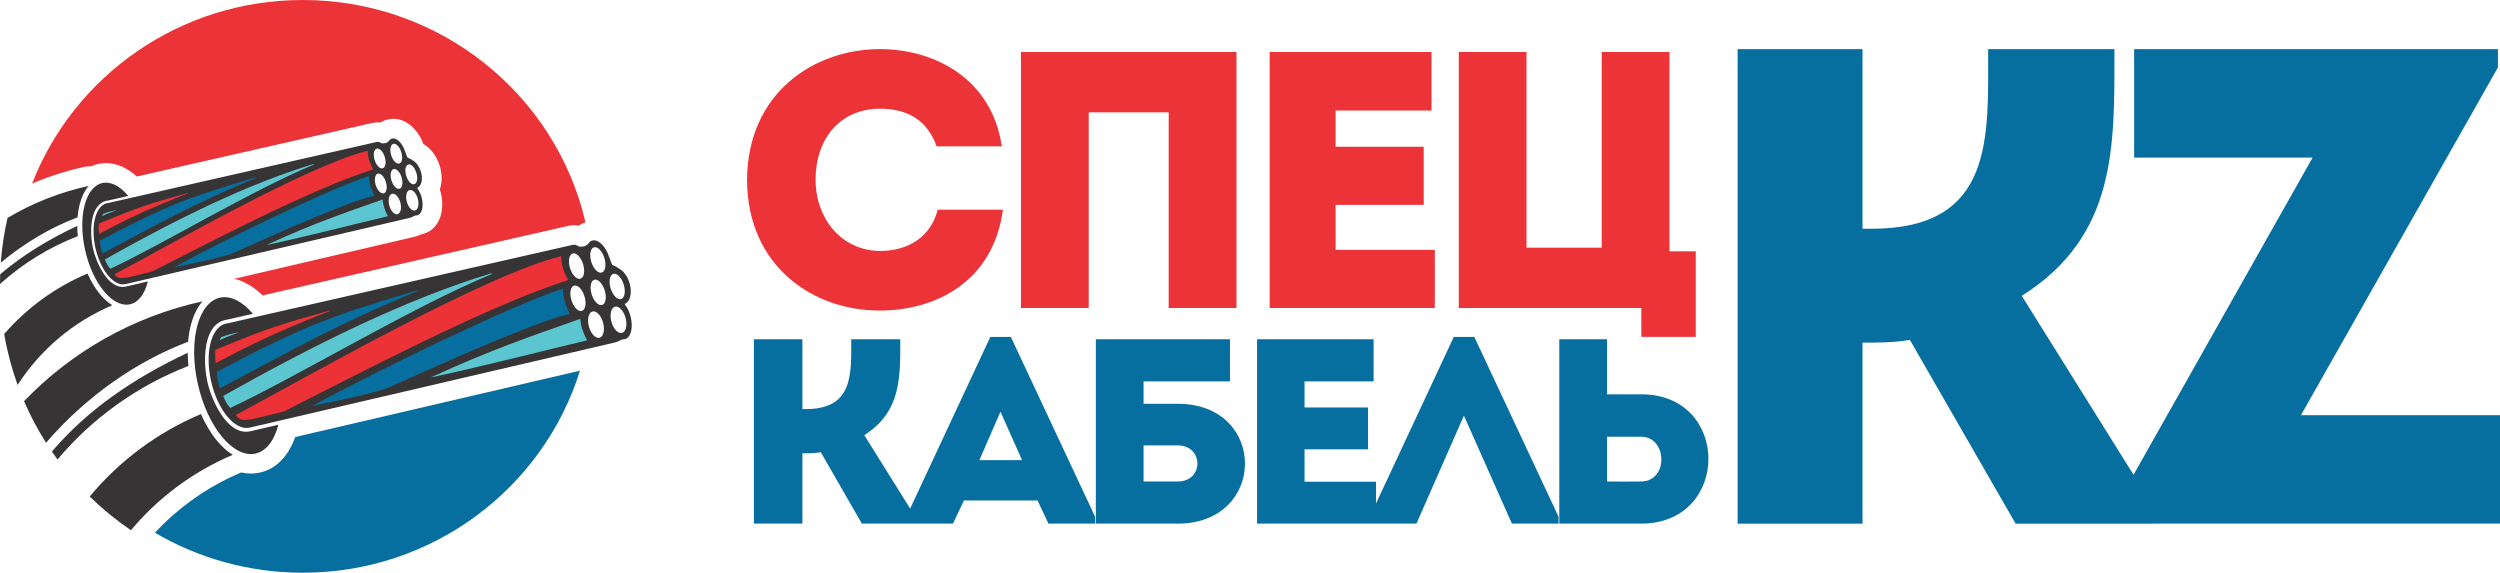 <svg width="275" height="63" viewBox="0 0 275 63" fill="none" xmlns="http://www.w3.org/2000/svg">
<path fill-rule="evenodd" clip-rule="evenodd" d="M14.275 33.476C12.39 33.867 10.19 31.197 9.363 27.512C8.537 23.828 9.395 20.522 11.282 20.13C12.215 19.936 13.226 20.493 14.108 21.552L11.877 22.059C11.825 22.064 11.774 22.072 11.723 22.082C11.645 22.098 11.569 22.121 11.495 22.149C9.755 22.811 9.912 25.92 10.229 27.336C10.549 28.764 11.864 31.933 13.834 31.524L16.267 30.957C15.925 32.327 15.233 33.277 14.275 33.476L14.275 33.476Z" fill="#373435"/>
<path fill-rule="evenodd" clip-rule="evenodd" d="M0.46 36.737C2.935 33.89 6.061 31.596 9.629 30.091C9.991 30.913 10.445 31.695 10.995 32.363C11.367 32.814 11.827 33.258 12.348 33.578C8.027 35.411 4.414 38.498 1.938 42.345C1.285 40.543 0.788 38.669 0.46 36.737ZM0 31.243C0 30.883 0.009 30.525 0.021 30.167C2.453 28.095 5.285 26.359 8.499 24.844C8.502 25.221 8.522 25.6 8.56 25.975C5.367 27.212 2.476 29.012 0 31.243ZM0.087 28.895C0.21 27.214 0.459 25.568 0.828 23.967C3.546 22.354 6.55 21.149 9.761 20.447C9.269 21.006 8.955 21.749 8.773 22.45C8.651 22.918 8.573 23.405 8.533 23.901C5.575 25.026 2.688 26.725 0.087 28.895V28.895Z" fill="#373435"/>
<path fill-rule="evenodd" clip-rule="evenodd" d="M13.777 31.257C12.519 31.518 11.05 29.736 10.499 27.277C9.975 24.941 10.465 22.834 11.595 22.404L11.594 22.404L11.596 22.403C11.656 22.381 11.717 22.362 11.779 22.35C11.827 22.34 11.874 22.334 11.922 22.329L41.231 15.664C41.415 15.621 41.511 15.574 41.701 15.627C41.798 15.654 41.896 15.703 41.991 15.772C42.516 15.756 42.444 15.752 42.739 15.561C42.826 15.407 42.944 15.298 43.093 15.251C43.599 15.091 44.256 15.721 44.559 16.657C44.954 17.716 44.64 17.088 45.56 17.747C45.874 17.973 46.157 18.392 46.306 18.907C46.509 19.604 46.402 20.263 46.075 20.548C45.832 20.76 45.821 20.557 46.043 20.92C46.182 21.146 46.3 21.418 46.38 21.719C46.635 22.668 46.425 23.548 45.91 23.682C45.865 23.694 45.819 23.699 45.772 23.699C45.548 23.7 45.398 23.887 45.086 23.96L13.837 31.243L13.777 31.257L13.777 31.257ZM45.655 23.149C45.32 23.237 44.914 22.806 44.748 22.186C44.582 21.566 44.718 20.993 45.054 20.905C45.39 20.818 45.796 21.249 45.962 21.869C46.128 22.488 45.991 23.062 45.655 23.149ZM43.732 23.561C43.397 23.649 42.99 23.217 42.824 22.598C42.658 21.978 42.795 21.405 43.13 21.317C43.466 21.229 43.873 21.661 44.039 22.281C44.205 22.9 44.067 23.474 43.732 23.561ZM45.583 20.254C45.277 20.354 44.877 19.953 44.689 19.358C44.501 18.763 44.596 18.2 44.902 18.099C45.209 17.999 45.609 18.4 45.797 18.995C45.985 19.59 45.89 20.153 45.583 20.254ZM43.959 20.757C43.653 20.858 43.252 20.456 43.063 19.861C42.875 19.266 42.972 18.702 43.278 18.602C43.584 18.502 43.984 18.903 44.172 19.497C44.36 20.092 44.265 20.656 43.959 20.757ZM42.227 21.262C41.921 21.363 41.52 20.961 41.332 20.367C41.144 19.771 41.239 19.208 41.546 19.107C41.852 19.007 42.252 19.408 42.441 20.003C42.629 20.598 42.533 21.162 42.227 21.262ZM43.928 17.984C43.622 18.084 43.221 17.684 43.033 17.089C42.845 16.493 42.941 15.929 43.247 15.829C43.553 15.729 43.954 16.13 44.141 16.725C44.33 17.32 44.234 17.884 43.928 17.984ZM42.107 18.512C41.801 18.612 41.401 18.211 41.213 17.616C41.024 17.021 41.12 16.457 41.426 16.357C41.732 16.256 42.133 16.657 42.321 17.252C42.509 17.847 42.413 18.411 42.107 18.512Z" fill="#373435"/>
<path fill-rule="evenodd" clip-rule="evenodd" d="M42.668 23.783C38.315 24.818 34.435 25.831 29.644 26.886C29.241 26.975 29.203 27.001 29.608 26.816C34.365 24.637 37.785 23.453 42.085 21.945C42.127 22.548 42.331 23.15 42.668 23.783H42.668Z" fill="#5CC6D0"/>
<path fill-rule="evenodd" clip-rule="evenodd" d="M41.198 21.518C38.133 22.246 31.157 25.37 25.436 27.93C22.955 28.666 20.854 29.03 19.436 29.343C19.034 29.431 19.011 29.486 19.4 29.272C24.463 26.492 36.245 20.761 40.604 19.359C40.584 20.109 40.861 20.885 41.198 21.518Z" fill="#076F9F"/>
<path fill-rule="evenodd" clip-rule="evenodd" d="M41.05 18.632C34.161 20.79 22.42 26.999 16.721 29.867C14.429 30.418 14.202 30.543 13.363 30.594C12.953 30.619 12.507 30.215 12.694 30.123C18.12 27.242 33.912 18.154 40.455 16.584C40.435 17.334 40.712 18 41.05 18.632L41.05 18.632Z" fill="#ED3237"/>
<path fill-rule="evenodd" clip-rule="evenodd" d="M34.514 18.111C27.758 20.891 17.899 26.869 12.143 29.564C11.816 29.21 11.777 29.088 11.533 28.538C19.442 24.087 27.195 20.254 34.493 18.041C34.526 18.07 34.519 18.078 34.514 18.111Z" fill="#5CC6D0"/>
<path fill-rule="evenodd" clip-rule="evenodd" d="M28.138 19.579C21.381 22.358 17.104 24.777 11.261 27.895C11.104 27.298 11.026 27.107 10.982 26.473C18.911 22.309 20.817 21.721 28.116 19.508C28.149 19.537 28.142 19.546 28.138 19.579H28.138Z" fill="#076F9F"/>
<path fill-rule="evenodd" clip-rule="evenodd" d="M20.685 21.269C16.752 22.793 14.224 23.958 10.89 25.737C10.845 25.294 10.841 25.059 10.854 24.6C15.356 22.724 16.633 22.35 20.672 21.229C20.69 21.245 20.687 21.25 20.685 21.269V21.269Z" fill="#EC3337"/>
<path fill-rule="evenodd" clip-rule="evenodd" d="M12.881 23.102C12.268 23.34 11.841 23.466 11.328 23.733C11.271 23.762 11.251 23.786 11.267 23.694C11.275 23.651 11.3 23.601 11.359 23.51C11.88 23.303 12.339 23.204 12.879 23.096C12.882 23.098 12.881 23.099 12.881 23.102Z" fill="#5CC6D0"/>
<path fill-rule="evenodd" clip-rule="evenodd" d="M28.075 49.897C25.65 50.401 22.823 46.968 21.76 42.23C20.697 37.492 21.801 33.242 24.226 32.738C25.412 32.492 26.694 33.188 27.818 34.516L24.984 35.161C24.915 35.167 24.848 35.177 24.78 35.191C24.678 35.213 24.577 35.242 24.479 35.28C22.206 36.145 22.399 40.162 22.815 42.016C23.235 43.889 24.944 47.98 27.52 47.445L30.621 46.722C30.176 48.449 29.292 49.645 28.075 49.897L28.075 49.897Z" fill="#373435"/>
<path fill-rule="evenodd" clip-rule="evenodd" d="M9.867 54.618C13.116 50.714 17.297 47.574 22.103 45.547C22.568 46.605 23.152 47.61 23.86 48.469C24.337 49.05 24.928 49.62 25.598 50.031C21.207 51.895 17.384 54.764 14.403 58.328C12.781 57.224 11.263 55.982 9.867 54.618H9.867ZM6.325 50.542C6.115 50.256 5.908 49.968 5.708 49.676C9.583 45.125 14.589 41.659 20.65 38.801C20.653 39.286 20.68 39.773 20.727 40.255C15.058 42.452 10.128 46.029 6.325 50.542H6.325ZM5.067 48.703C4.144 47.251 3.332 45.722 2.645 44.128C7.82 38.744 14.587 34.828 22.272 33.148C21.639 33.867 21.236 34.822 21.002 35.724C20.845 36.325 20.745 36.951 20.693 37.59C14.961 39.769 9.437 43.625 5.067 48.703H5.067Z" fill="#373435"/>
<path fill-rule="evenodd" clip-rule="evenodd" d="M27.434 47.044C25.816 47.38 23.929 45.089 23.219 41.927C22.545 38.925 23.176 36.215 24.627 35.662V35.662L24.63 35.661C24.706 35.633 24.785 35.609 24.866 35.592C24.926 35.58 24.987 35.572 25.049 35.566L62.733 26.995C62.968 26.941 63.092 26.881 63.337 26.948C63.461 26.983 63.587 27.046 63.71 27.135C64.384 27.115 64.292 27.109 64.672 26.863C64.783 26.666 64.936 26.526 65.126 26.465C65.778 26.26 66.622 27.069 67.011 28.273C67.52 29.634 67.116 28.827 68.299 29.674C68.702 29.964 69.067 30.504 69.258 31.164C69.518 32.062 69.38 32.91 68.961 33.276C68.649 33.548 68.634 33.288 68.919 33.753C69.098 34.044 69.25 34.394 69.353 34.781C69.681 36.002 69.41 37.132 68.749 37.306C68.691 37.321 68.632 37.327 68.571 37.328C68.283 37.328 68.091 37.569 67.689 37.662L27.511 47.026L27.434 47.044H27.434ZM68.421 36.62C67.99 36.733 67.467 36.179 67.254 35.382C67.04 34.585 67.216 33.848 67.648 33.735C68.079 33.623 68.602 34.177 68.815 34.974C69.028 35.77 68.852 36.508 68.421 36.62ZM65.948 37.15C65.516 37.263 64.994 36.708 64.781 35.911C64.567 35.115 64.743 34.378 65.175 34.265C65.606 34.152 66.129 34.707 66.342 35.503C66.555 36.3 66.379 37.038 65.948 37.15ZM68.329 32.897C67.935 33.026 67.42 32.511 67.178 31.746C66.936 30.981 67.059 30.256 67.453 30.127C67.846 29.998 68.361 30.513 68.603 31.278C68.845 32.043 68.722 32.768 68.329 32.897ZM66.239 33.544C65.846 33.673 65.331 33.158 65.089 32.393C64.847 31.628 64.97 30.903 65.363 30.773C65.757 30.645 66.272 31.16 66.514 31.925C66.756 32.69 66.633 33.415 66.239 33.544ZM64.013 34.194C63.62 34.323 63.105 33.807 62.862 33.043C62.621 32.278 62.744 31.552 63.137 31.423C63.531 31.294 64.046 31.81 64.288 32.575C64.53 33.34 64.406 34.065 64.013 34.194ZM66.2 29.979C65.807 30.108 65.292 29.593 65.049 28.828C64.808 28.063 64.931 27.338 65.324 27.209C65.718 27.079 66.233 27.595 66.475 28.36C66.717 29.125 66.594 29.85 66.2 29.979ZM63.859 30.657C63.466 30.786 62.95 30.271 62.709 29.506C62.467 28.741 62.59 28.016 62.983 27.887C63.377 27.758 63.892 28.273 64.134 29.038C64.376 29.803 64.252 30.528 63.859 30.657Z" fill="#373435"/>
<path fill-rule="evenodd" clip-rule="evenodd" d="M64.579 37.437C58.982 38.768 53.993 40.071 47.833 41.427C47.316 41.541 47.266 41.575 47.787 41.337C53.904 38.535 58.3 37.013 63.83 35.074C63.883 35.85 64.144 36.623 64.579 37.437Z" fill="#5CC6D0"/>
<path fill-rule="evenodd" clip-rule="evenodd" d="M62.69 34.523C58.749 35.46 49.779 39.476 42.424 42.768C39.233 43.714 36.532 44.182 34.71 44.583C34.193 44.697 34.163 44.768 34.663 44.493C41.172 40.918 56.322 33.55 61.926 31.748C61.901 32.712 62.256 33.709 62.69 34.523V34.523Z" fill="#076F9F"/>
<path fill-rule="evenodd" clip-rule="evenodd" d="M62.5 30.816C53.643 33.589 38.547 41.573 31.219 45.261C28.274 45.967 27.982 46.13 26.902 46.195C26.375 46.227 25.802 45.708 26.043 45.59C33.019 41.885 53.322 30.2 61.735 28.182C61.71 29.145 62.066 30.002 62.5 30.816L62.5 30.816Z" fill="#ED3237"/>
<path fill-rule="evenodd" clip-rule="evenodd" d="M54.097 30.145C45.41 33.719 32.734 41.406 25.333 44.871C24.913 44.416 24.863 44.258 24.549 43.551C34.717 37.829 44.686 32.9 54.07 30.055C54.112 30.092 54.103 30.103 54.097 30.146V30.145Z" fill="#5CC6D0"/>
<path fill-rule="evenodd" clip-rule="evenodd" d="M45.899 32.03C37.211 35.604 31.712 38.714 24.2 42.723C23.997 41.955 23.897 41.71 23.842 40.895C34.035 35.541 36.487 34.785 45.871 31.939C45.913 31.977 45.904 31.988 45.899 32.03V32.03Z" fill="#076F9F"/>
<path fill-rule="evenodd" clip-rule="evenodd" d="M36.315 34.204C31.259 36.165 28.008 37.662 23.722 39.95C23.665 39.379 23.659 39.078 23.676 38.488C29.464 36.076 31.105 35.595 36.299 34.152C36.323 34.174 36.318 34.18 36.315 34.205V34.204Z" fill="#EC3337"/>
<path fill-rule="evenodd" clip-rule="evenodd" d="M26.283 36.561C25.495 36.867 24.945 37.03 24.287 37.371C24.213 37.41 24.187 37.44 24.209 37.323C24.219 37.267 24.25 37.202 24.326 37.085C24.996 36.818 25.587 36.691 26.28 36.553C26.284 36.556 26.284 36.557 26.283 36.561H26.283Z" fill="#5CC6D0"/>
<path fill-rule="evenodd" clip-rule="evenodd" d="M63.798 40.773C59.789 53.644 47.655 63 33.307 63C27.366 63 21.805 61.394 17.043 58.6C19.672 55.777 22.879 53.519 26.456 52.001C26.48 51.991 26.503 51.98 26.527 51.969C27.163 52.117 27.832 52.14 28.522 51.997C30.568 51.572 31.821 49.913 32.475 48.073L63.798 40.773H63.798Z" fill="#076F9F"/>
<path fill-rule="evenodd" clip-rule="evenodd" d="M33.307 0C48.466 0 61.155 10.444 64.399 24.444C64.133 24.536 63.887 24.663 63.664 24.822C63.155 24.721 62.781 24.783 62.246 24.905L28.883 32.494C28.005 31.633 26.941 30.936 25.767 30.666L45.584 26.047C45.848 25.985 46.057 25.903 46.278 25.797C46.341 25.785 46.403 25.771 46.465 25.755C48.502 25.223 48.949 22.922 48.479 21.169C48.45 21.06 48.417 20.951 48.381 20.844C48.655 20.041 48.63 19.13 48.394 18.315C48.134 17.42 47.606 16.563 46.836 16.011C46.745 15.946 46.656 15.885 46.567 15.827C45.957 14.163 44.37 12.597 42.432 13.207C42.223 13.273 42.027 13.362 41.845 13.472C41.475 13.429 41.153 13.478 40.743 13.572L15.049 19.416C13.907 18.372 12.44 17.697 10.834 18.03C10.528 18.094 10.242 18.188 9.975 18.31C9.752 18.29 9.522 18.303 9.291 18.354C7.312 18.786 5.384 19.403 3.529 20.193C8.131 8.382 19.727 0 33.307 0V0Z" fill="#EC3337"/>
<path d="M88.266 57.599V49.864C88.941 49.864 89.586 49.864 90.29 49.748L94.807 57.599H100.644V56.788L95.071 47.866C99.148 45.288 99.031 41.464 99.031 37.321C97.212 37.321 95.423 37.321 93.634 37.321C93.634 41.116 93.898 44.998 88.647 44.998H88.266V37.321C86.448 37.321 84.688 37.321 82.928 37.321V57.599C84.688 57.599 86.448 57.599 88.266 57.599L88.266 57.599ZM115.33 57.599H120.463V56.846L111.195 37.06H108.936L99.696 56.846V57.599H104.829L106.032 55.049H114.128L115.33 57.599ZM112.426 50.617H107.733L110.051 45.287L112.426 50.617ZM129.547 48.995C132.422 48.995 132.451 52.964 129.547 52.964C128.315 52.964 126.995 52.964 125.793 52.964V48.995H129.547ZM125.793 44.418V41.956H135.296V37.321H120.542V57.599H129.576C139.403 57.57 139.403 44.418 129.576 44.418H125.793ZM151.097 37.321C146.286 37.321 143.031 37.321 138.279 37.321C138.279 44.042 138.279 50.82 138.279 57.599C143.031 57.599 146.55 57.599 151.361 57.599C151.361 56.063 151.361 54.499 151.361 52.993C148.281 52.993 146.521 52.993 143.5 52.993C143.5 51.776 143.5 50.617 143.5 49.43H150.481C150.481 47.895 150.481 46.359 150.481 44.824H143.5V41.956C146.521 41.956 148.046 41.956 151.097 41.956C151.097 40.392 151.097 38.828 151.097 37.321ZM161.031 45.722L166.311 57.599H171.444V56.846L162.175 37.061H159.917L150.677 56.846V57.599H155.81L161.031 45.722ZM176.773 37.321C175.013 37.321 173.253 37.321 171.523 37.321C171.523 44.071 171.523 50.82 171.523 57.599C174.486 57.599 177.536 57.599 180.557 57.599C190.383 57.57 190.383 43.376 180.557 43.376H176.773V37.321V37.321ZM180.528 48.039C183.403 48.039 183.578 52.935 180.528 52.964C179.296 52.993 177.976 52.964 176.773 52.964C176.773 51.313 176.773 49.691 176.773 48.039H180.528Z" fill="#076F9F"/>
<path d="M82.176 19.801C82.216 29.375 89.548 34.202 96.798 34.162C102.867 34.162 109.262 31.024 110.321 23.06C107.837 23.06 105.597 23.06 103.153 23.06C102.379 26.076 99.894 27.605 96.798 27.605C92.481 27.565 89.711 23.945 89.711 19.801C89.711 15.135 92.522 11.957 96.798 11.957C99.853 11.957 102.012 13.244 103.03 16.1C105.515 16.1 107.715 16.1 110.199 16.1C109.1 8.578 102.705 5.4 96.798 5.4C89.548 5.4 82.216 10.227 82.176 19.801V19.801ZM136.01 5.722C117.274 5.722 114.748 5.722 112.304 5.722V33.88C114.748 33.88 117.274 33.88 119.758 33.88V12.36H128.556V33.88C131.041 33.88 133.526 33.88 136.01 33.88V5.722H136.01ZM157.463 5.722C150.783 5.722 146.262 5.722 139.663 5.722C139.663 15.055 139.663 24.468 139.663 33.88C146.262 33.88 151.15 33.88 157.83 33.88C157.83 31.748 157.83 29.576 157.83 27.484C153.553 27.484 151.109 27.484 146.914 27.484C146.914 25.795 146.914 24.186 146.914 22.537H156.608C156.608 20.405 156.608 18.273 156.608 16.141H146.914V12.158C151.109 12.158 153.227 12.158 157.463 12.158C157.463 9.986 157.463 7.814 157.463 5.722V5.722ZM160.464 33.88H180.545V37.058H186.533V27.645H183.641V5.722H176.187V27.243H167.918V5.722H160.464V33.88L160.464 33.88Z" fill="#EC3337"/>
<path d="M204.879 57.6V37.69C206.615 37.69 208.277 37.69 210.089 37.392L221.717 57.6H236.742V55.512L222.396 32.545C232.891 25.908 232.589 16.065 232.589 5.402C227.908 5.402 223.302 5.402 218.696 5.402C218.696 15.171 219.376 25.163 205.86 25.163H204.879V5.402C200.197 5.402 195.667 5.402 191.137 5.402V57.6C195.667 57.6 200.197 57.6 204.879 57.6ZM274.773 5.402H234.755C234.755 9.951 234.755 12.784 234.755 17.333H254.386L232.792 55.586V57.599H275C275 53.051 275 50.217 275 45.669H253.103L274.773 7.416V5.402H274.773Z" fill="#076F9F"/>
</svg>
